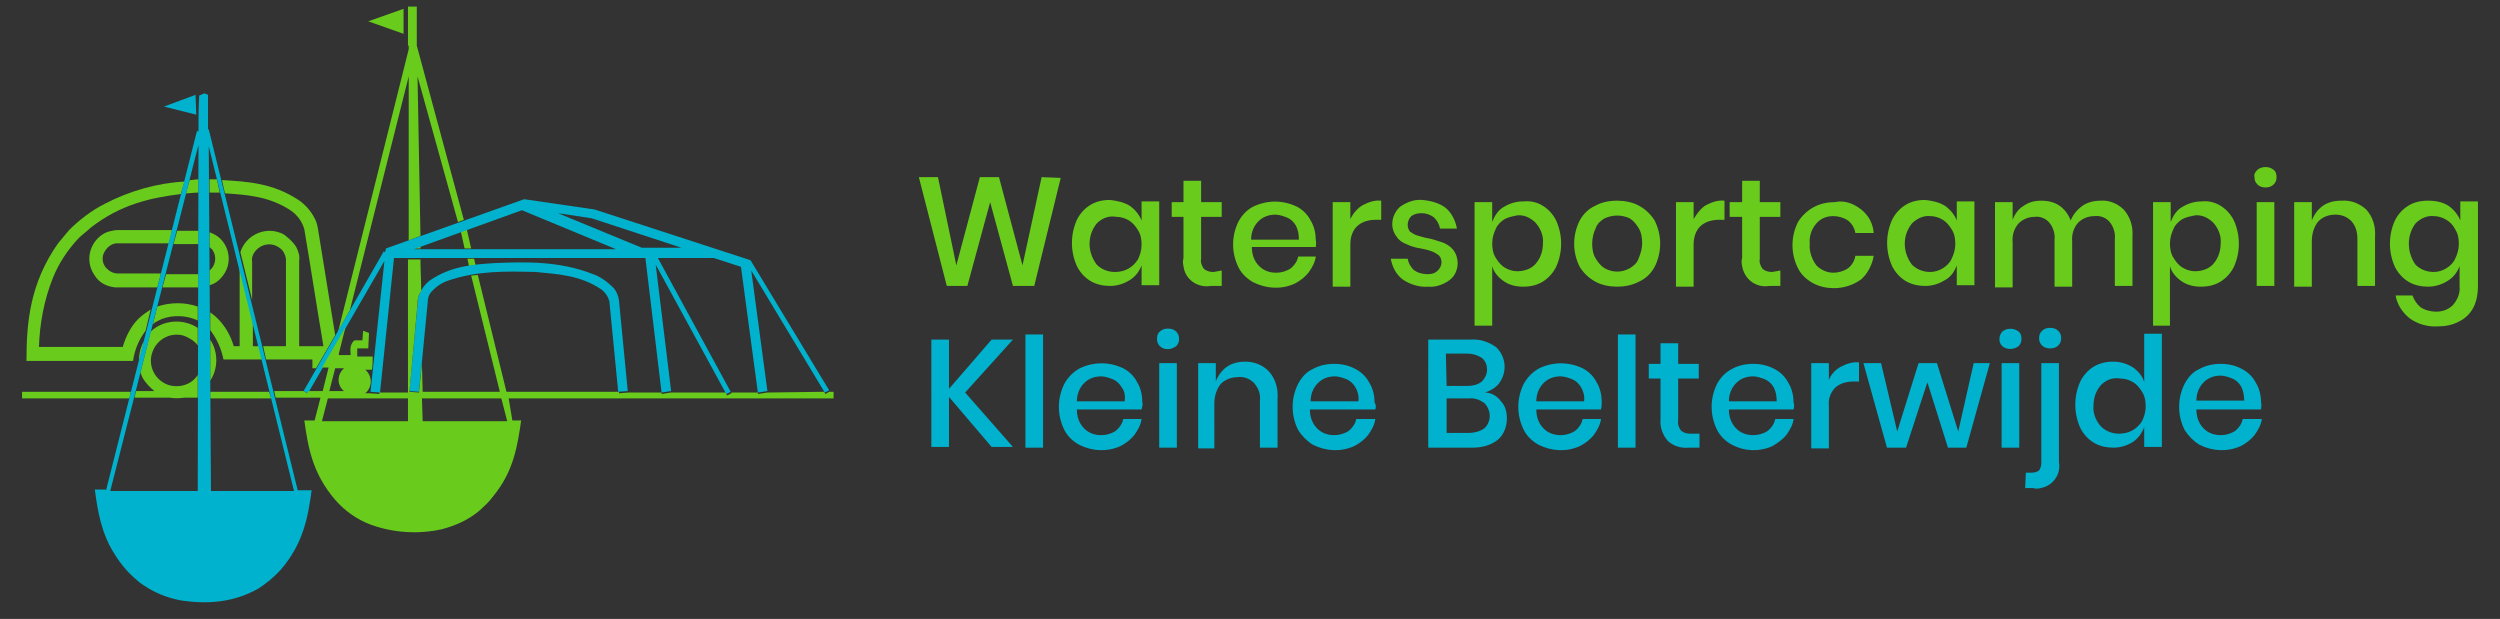 <?xml version="1.0" encoding="UTF-8"?>
<svg xmlns="http://www.w3.org/2000/svg" xmlns:xlink="http://www.w3.org/1999/xlink" id="Layer_1" viewBox="0 0 340.1 84.2">
  <rect x="0" y="0" width="340.1" height="84.2" fill="#333333" stroke="none"/>
  <style>.st2{fill:#69cb1c}.st3{fill:#00b2cd}</style>
  <defs>
    <path id="SVGID_1_" d="M-16.8-42.1h192V86.3h-192z"></path>
  </defs>
  <clipPath id="SVGID_2_">
    <use xlink:href="#SVGID_1_" overflow="visible"></use>
  </clipPath>
  <g clip-path="url(#SVGID_2_)">
    <path fill="#fff" d="M-270.5-69.9h191V57.4h-191z"></path>
    <path class="st2" d="M55.5 6.2V.9h1.2v5.3l6.4 23.7-.8.3-5.5-19.8.4 21.7-1.6.6V10.4l-8 31.8-1.6 2.9 9.6-38.4v-.5"></path>
    <path class="st2" d="M54.9 4.6l-4.8-1.7 4.8-1.7v3.4M21.4 39.1h-5.7c-1.1-.1-2.2-.6-2.8-1.6-1-1.4-1-3.2 0-4.6.5-.7 1.2-1.2 1.9-1.4.4-.1.8-.2 1.2-.2h7.4l-.4 1.8h-7.2c-.8.1-1.4.7-1.7 1.4-.3.7-.1 1.6.5 2.1.4.4.9.6 1.4.6h5.9l-.5 1.9"></path>
    <path class="st2" d="M24.6 26.4c-4.1.5-8.2 1.4-12.3 4.6-.5.5-1.1.9-1.6 1.4C9.2 34 8 35.8 7.2 37.8c-1.2 3-1.8 6.2-1.9 9.4h11.4c.4-1.4 1.1-2.8 2.1-3.8.5-.5 1.1-.9 1.7-1.3l-.7 2.9c-.9 1.2-1.5 2.6-1.7 4.1H3.6c0-5.3.5-10.6 4.3-16l1.5-1.8c1.4-1.4 3.1-2.7 4.9-3.6 3.3-1.7 7-2.8 10.8-3l-.5 1.7m-7 27.8H3v-.9h14.8l-.2.9m1.3-5c0-1 .2-2 .7-2.8l-.7 2.8m8 1.8v3.1h-1.8c-.7.1-1.4.1-2 0h-4.8l.2-.9H21c-.6-.5-1.2-1.1-1.6-1.8-.1-.2-.2-.5-.3-.7l1.4-5.6c1.7-1.6 4.4-1.8 6.4-.5V47c-.4-.6-1.1-1-1.8-1.3-1.8-.6-3.8.4-4.4 2.3-.6 1.8.4 3.8 2.3 4.4 1.5.4 3.1-.1 3.9-1.4m1.7 3.2v-.9h8l.3.9h-8.3m0-8c1.1 1.7 1.1 3.9 0 5.6v-5.6M27 37.3v1.8h-4.9l.5-1.8H27m1.5-.5c.9-.7 1-2 .4-2.8 0-.1-.1-.1-.2-.2l-.2-.2v-2c.6.2 1.1.5 1.5.9 1.3 1.3 1.5 3.4.4 4.9-.5.7-1.1 1.2-1.9 1.4v-2M27 33.2h-3.4l.5-1.8H27v1.8m1.5-7v-1.8h1l.4 1.8h-1.4m-1.5 0c-.6 0-1.1.1-1.7.1l.5-1.8c.4 0 .8-.1 1.2-.1v1.8m1.6 18.7v-2.4c.9.6 1.7 1.5 2.3 2.5.4.7.7 1.4.9 2.1h.8V36.2l1.8 7.3v3.6h.9l.4 1.8h-5.3c-.3-1.5-.9-2.8-1.8-4"></path>
    <path class="st2" d="M26.9 43.6c-1.5-.7-3.3-.8-4.9-.2-.4.2-.9.4-1.2.7l.6-2.4c1.8-.6 3.7-.6 5.5 0v1.9m36.7-8.4h.9l.2.9c-.3 0-.6.1-.9.1l-.2-1m-.4-1.4l-.5-2.3.8-.3.6 2.6h-.9m-7 0l1-.3v.3h-1M43 50.1h-.5v-1.2h-6.3l-.4-1.8h3.1V35.2c-.1-.6-.4-1.2-.9-1.5-1.1-.8-2.5-.5-3.3.5-.3.4-.5.9-.4 1.4v5.2l-1.6-6.5c.7-2.2 3.1-3.4 5.2-2.7.4.1.8.3 1.1.6.5.4 1 .9 1.3 1.4.3.6.5 1.2.4 1.9v11.6H44c-.9-5.3-1.7-10.6-2.6-15.9-.3-1.1-1-2-1.9-2.6-2.9-1.9-5.9-2.1-8.9-2.3l-.4-1.8c3.5.2 6.9.4 10.4 2.7.9.6 1.7 1.5 2.2 2.5.3.5.4 1.1.5 1.7l2.3 14.2-2.6 4.5"></path>
    <path class="st3" d="M26.7 15.6l-4.4-1.1 4.3-1.6.1 2.7"></path>
    <path class="st3" d="M26.9 66.8l.1-47.1-12 47.1h11.9zm1.8 0H40L28.4 19.9l.3 46.9zm-14.3 0l12.4-49 .2.1c0-1.6 0-3.2.1-4.9l.7-.3.5.2v4.7h.1l12.1 49.1h1.9c-.5 3.6-1.1 7.2-4.2 10.8-.9 1-2 1.9-3.1 2.6-3.4 1.9-6.9 2.1-10.4 1.6-1.6-.3-3-.8-4.4-1.6-.6-.4-1.2-.7-1.7-1.2-1.2-1-2.2-2.2-3-3.5-1.8-2.8-2.3-5.8-2.7-8.8h1.5zM57 53.3l-1.3-.1c.4-4.3.8-8.5 1.2-12.8.3-.9.8-1.6 1.5-2.2 2.9-2 5.8-2.2 8.7-2.4 4.5-.2 9-.3 13.6 1.5 1.1.4 2 1.1 2.8 1.9.4.5.6 1 .7 1.6l1.2 12.4-1.3.1L82.9 41c-.2-.7-.6-1.3-1.2-1.7-2.9-1.9-5.9-2-8.8-2.3-4-.1-8-.2-12 1.2-.9.3-1.7.9-2.3 1.6-.3.4-.4.8-.4 1.2L57 53.3"></path>
    <path class="st3" d="M71 28.6l-14.7 5.3h27.5L71 28.6m22 5.2l-12.5-4.1-4.6-.7 11.4 4.7H93zm9 1.7l.1-.1 10.7 17.7-.6.3-10-16.6 2.2 16.4-1.3.2-2.3-17.1-3.7-1.2h-7.6l9.9 18.2-.6.3L89.2 36l2.1 17.2-1.3.2-2.2-18.3H53.6l-1.9 18.3-1.3-.1 1.9-17.8-10.4 18-.6-.3 10.9-19 .2.1.1-.5 18.8-6.7 9.6 1.4 21.2 6.9-.1.1z"></path>
    <path class="st2" d="M60.3 272l-.9-3.6h.5l.4 1.8c.1.5.2.9.3 1.3.1-.4.2-.8.3-1.3l.5-1.8h.5l.4 1.8.3 1.2c.1-.4.2-.8.3-1.3l.5-1.8h.5l-1 3.6h-.5l-.5-1.9c-.1-.4-.2-.8-.2-1.2l-.3 1.2-.5 1.9h-.6zm5.2 0v-.3c-.2.2-.5.4-.8.4-.4 0-.8-.3-.8-.6v-.1c0-.6.6-1 1.6-1v-.1c0-.3-.2-.6-.5-.6h-.1c-.2 0-.5.1-.7.2l-.1-.3c.3-.2.6-.2.9-.2.8 0 1 .5 1 1.1v1.6l-.5-.1zm-.1-1.3c-.5 0-1.1.1-1.1.6 0 .2.2.4.4.5h.1c.3 0 .5-.2.6-.4v-.7zm1.8-2.1v.7h.7v.4h-.7v1.4c0 .3.1.5.4.5h.3v.4c-.1 0-.3.1-.4.1-.2 0-.4-.1-.5-.2-.1-.2-.2-.4-.2-.7v-1.4h-.4v-.4h.4v-.6l.4-.2zm1.4 2.2c0 .5.3.9.8.9h.1c.2 0 .5 0 .7-.1l.1.3c-.3.1-.6.2-.9.2-.7 0-1.2-.5-1.3-1.1v-.2c-.1-.7.4-1.3 1.1-1.4h.1c.6 0 1.1.5 1.1 1.1v.3h-1.8zm1.4-.4c.1-.4-.2-.7-.6-.8h-.1c-.4 0-.7.4-.7.8H70zm1.1-.2v-.8h.4v.5c.1-.3.4-.6.7-.6h.1v.4h-.2c-.3 0-.6.3-.6.6v1.6h-.4v-1.7zm1.7 1.3c.2.1.4.2.6.2.3 0 .5-.2.5-.4s-.1-.4-.5-.5c-.5-.2-.7-.4-.7-.7 0-.4.4-.8.9-.7.2 0 .4.1.6.2l-.1.3c-.2-.1-.3-.1-.5-.1-.3 0-.4.2-.4.4s.2.3.5.4c.5.2.7.4.7.8s-.4.8-1 .8c-.3 0-.5-.1-.7-.2l.1-.5zm2.2-1.3v-.8h.4v.4c.2-.3.5-.5.9-.5.7 0 1.1.6 1.1 1.2v.1c.1.7-.4 1.3-1.1 1.4h-.1c-.3 0-.6-.1-.8-.4v1.4H75v-2.8zm.4.8v.2c.1.3.4.6.7.6.5 0 .8-.4.8-1s-.3-1-.8-1c-.3 0-.6.2-.7.6v.6zm5-.3c.1.7-.5 1.3-1.2 1.4h-.1c-.7 0-1.2-.5-1.2-1.2v-.1c-.1-.7.4-1.3 1.1-1.4h.1c.7 0 1.2.5 1.3 1.2v.1zm-2.1 0c0 .6.3 1 .8 1s.8-.4.8-1c0-.4-.2-1-.8-1s-.8.5-.8 1zm2.7-.5v-.8h.4v.5c.1-.3.4-.6.7-.6h.1v.4H82c-.3 0-.6.3-.6.6v1.6H81v-1.7zm2.4-1.6v.7h.7v.4h-.7v1.4c0 .3.1.5.4.5h.3v.4c-.1 0-.3.1-.4.1-.2 0-.4-.1-.5-.2-.1-.2-.2-.4-.2-.7v-1.4h-.4v-.4h.4v-.6l.4-.2zm3.1 3.3c-.2.1-.5.2-.7.2-.7 0-1.3-.5-1.3-1.2v-.2c0-.7.5-1.4 1.3-1.4h.1c.2 0 .5 0 .7.1l-.1.4c-.2-.1-.4-.1-.6-.1-.5 0-.9.4-.9.9v.1c0 .5.3.9.8 1h.1c.2 0 .4 0 .6-.1v.3zm2 .1v-.3c-.2.2-.5.4-.8.4-.4 0-.8-.3-.8-.6v-.1c0-.6.6-1 1.6-1v-.1c0-.3-.2-.6-.5-.6h-.1c-.2 0-.5.1-.7.2l-.1-.3c.3-.2.6-.2.9-.2.8 0 1 .5 1 1.1v1.6l-.5-.1zm-.1-1.3c-.5 0-1.1.1-1.1.6 0 .2.1.4.4.5h.1c.3 0 .5-.2.6-.4v-.7zm1.2-.6v-.7h.4v.4c.2-.3.5-.5.8-.5.3 0 .6.2.7.5l.3-.3c.2-.1.4-.2.6-.2.3 0 .9.2.9 1.1v1.5h-.5v-1.4c0-.5-.2-.8-.6-.8-.3 0-.5.2-.6.4v1.8h-.5v-1.6c0-.4-.2-.7-.5-.7s-.5.2-.6.5v1.8h-.5l.1-1.8zm4.5.1v-.8h.4v.4c.2-.3.5-.5.9-.5.7 0 1.1.6 1.1 1.2v.1c.1.7-.4 1.3-1.1 1.4h-.1c-.3 0-.6-.1-.8-.4v1.4H94l.1-2.8zm.5.8v.2c.1.3.4.6.7.6.5 0 .8-.4.8-1s-.3-1-.8-1c-.4 0-.7.2-.7.6v.6zm3.1-2.3c0 .2-.1.3-.3.3-.2 0-.3-.1-.3-.3 0-.2.1-.3.3-.3.2 0 .3.1.3.3 0-.1 0-.1 0 0zm-.5 3.3v-2.6h.5v2.6h-.5zm1.3-1.9v-.7h.4v.4c.2-.3.5-.5.9-.5s.9.2.9 1.1v1.6h-.5v-1.5c0-.4-.2-.8-.6-.8-.3 0-.6.2-.6.5v1.8h-.5v-1.9zm5.2-.7v2.2c.1.4-.1.9-.4 1.2-.3.2-.6.3-.9.3-.3 0-.6-.1-.9-.2l.1-.4c.2.1.5.2.8.2.5 0 .8-.3.8-.9v-.3c-.2.3-.5.5-.8.4-.6 0-1.1-.6-1.1-1.2v-.1c-.1-.7.4-1.3 1.1-1.4h.1c.3 0 .7.2.8.4v-.4l.4.2zm-.5 1c0-.4-.3-.7-.7-.7-.4 0-.8.4-.8 1s.3.9.8.9c.3 0 .6-.2.7-.5v-.7zm-34-216.2h44.2v-.9h-.6l-.5.3-.2-.3-7.7.1-1.3.2v-.2h-3.6v.1l-.6.3-.2-.4h-7.4l-1.3.2v-.2h-4.5l-1.3.1v-.2H68.9L65 37.4l-.9.1L68 53.3H57.5l-.1-3.9-.4 4-1.3-.1 1.1-12c0-.6.1-1.2.5-1.7 0-1.4-.1-2.9-.1-4.3h-1.7v18.1h-3.9v.2l-1.3-.1h-.6l.2-.2c.8-.9.7-2.2-.2-3h.9c.1-.6.1-1.2.1-1.8h-2.1v-1.1h1.5l.1-2.1-.8-.3-.1 1.3h-.9c-.1 0-.2 0-.3.1-.6.7-.4 1.3-.4 1.9h-1.6v-.2l.9-3.6-3.2 5.5h.9l-.8 3.2H42l-.2.3-.5-.3h-4l.2.9h6.1l-.8 3.1h-1.4c.5 3.6 1.1 7.2 4.2 10.8 1.3 1.5 3 2.7 4.9 3.4 3.1 1.1 6.4 1.3 9.6.6 1.9-.5 3.7-1.3 5.2-2.6.5-.5 1-.9 1.4-1.4l.4-.5c2.8-3.4 3.3-6.9 3.8-10.3h-1.2l-.5-3zm-23.6-4.1h1.2l-.2.2c-.8.9-.7 2.2.2 2.9h-2l.8-3.1zm9.9 7.2H43.8l.8-3.1h10.9v3.1zm2 0l-.1-3.1h10.8l.8 3.1H57.5z"></path>
  </g>
  <path class="st2" d="M144.3 24.2l-3.6 14.7h-2.9l-3.1-11.4-3.1 11.4h-2.8L125 24.1h2.6l2.5 12 3.2-12h2.6l3.2 12 2.6-12 2.6.1zm9.4 3.8c.7.5 1.3 1.2 1.6 2v-2.6h2.4v11.4h-2.4v-2.7c-.3.8-.8 1.5-1.6 2s-1.7.8-2.7.8c-.9 0-1.9-.2-2.7-.7-.8-.5-1.4-1.2-1.8-2-.9-2-.9-4.3 0-6.3.4-.8 1-1.5 1.8-2s1.7-.7 2.7-.7c.9.1 1.9.3 2.7.8zm-4.5 2.4c-1.3 1.6-1.3 3.9 0 5.6.7.7 1.6 1 2.5 1 1.3 0 2.4-.6 3.1-1.7.3-.6.5-1.3.5-2s-.1-1.4-.5-2c-.3-.5-.7-1-1.2-1.3-.5-.3-1.1-.5-1.7-.5-1.1-.2-2 .2-2.7.9zm17 6.4v2.1h-1.5c-1.8.3-3.5-.9-3.7-2.7-.1-.4-.1-.7 0-1.1v-5.6h-1.6v-2h1.6v-2.9h2.4v2.9h2.8v2h-2.8v5.7c-.1.5.1 1 .4 1.4.4.3.8.4 1.3.4l1.1-.2zm12.8-3.2h-8.7c0 1 .3 1.9 1 2.6.6.6 1.4.9 2.3.9.7 0 1.4-.2 2-.6.5-.4.9-1 1-1.6h2.4c-.1.8-.5 1.5-1 2.2-.5.6-1.1 1.1-1.9 1.5-1.8.8-3.8.7-5.6-.2-.9-.5-1.6-1.2-2-2-1-2-1-4.3 0-6.3.5-.9 1.2-1.6 2-2 1.9-.9 4-.9 5.9 0 .8.4 1.5 1.1 1.9 1.9.5.8.7 1.8.7 2.7.1.3 0 .6 0 .9zm-2.7-2.9c-.3-.5-.7-.9-1.2-1.1-.5-.2-1.1-.4-1.6-.4-.9 0-1.7.3-2.3.9-.7.7-1 1.6-1 2.5h6.5c0-.7-.1-1.3-.4-1.9zm9.1-2.8c.8-.4 1.6-.7 2.5-.6v2.6h-.7c-.9 0-1.8.2-2.5.8-.7.6-1 1.6-1 2.5V39h-2.4V27.5h2.4v2.3c.4-.8 1-1.5 1.7-1.9zm11.3.4c.8.7 1.3 1.7 1.5 2.8h-2.3c-.1-.6-.4-1.1-.8-1.5-.5-.4-1.1-.6-1.7-.6-.5 0-1 .1-1.4.4-.3.3-.5.7-.5 1.2 0 .3.1.6.3.9.3.2.6.4.9.5.4.1.9.3 1.5.4.7.1 1.4.4 2.1.6.5.2 1 .5 1.4 1 .4.5.6 1.2.6 1.8 0 .9-.4 1.8-1.1 2.3-.8.6-1.9 1-2.9.9-1.2.1-2.5-.3-3.5-1-.9-.7-1.4-1.7-1.6-2.8h2.3c.1.6.4 1.1.8 1.5.5.4 1.2.6 1.9.6.5 0 1-.1 1.4-.5.3-.3.5-.7.5-1.1 0-.4-.1-.7-.4-1-.3-.2-.6-.4-.9-.5-.5-.2-1-.3-1.5-.4-.7-.1-1.4-.3-2-.6-.5-.2-1-.5-1.3-1-.4-.5-.6-1.1-.6-1.7 0-.9.4-1.8 1.1-2.4.9-.6 1.9-1 3-.9 1.1.1 2.3.4 3.2 1.1zm13.2-.3c.8.5 1.4 1.2 1.8 2 .9 2 .9 4.3 0 6.3-.4.8-1 1.5-1.8 2s-1.7.7-2.7.7c-.9 0-1.9-.2-2.7-.8-.7-.5-1.3-1.2-1.5-2v8.1h-2.4V27.5h2.4v2.7c.3-.8.8-1.6 1.5-2 .8-.5 1.7-.8 2.7-.8 1-.1 1.9.1 2.7.6zm-5.2 1.8c-.5.3-1 .8-1.2 1.3-.3.6-.5 1.3-.5 2s.1 1.4.5 2c.3.5.7 1 1.2 1.3.5.3 1.1.5 1.7.5.9 0 1.9-.3 2.5-1 .7-.8 1-1.8 1-2.8.1-1-.3-2-1-2.8-.7-.7-1.6-1.1-2.5-1-.5.1-1.1.2-1.7.5zM223 28c.9.5 1.6 1.2 2.1 2 1 2 1 4.3 0 6.3-.5.9-1.2 1.6-2.1 2-.9.5-2 .7-3 .7s-2.1-.2-3-.7c-.9-.5-1.6-1.2-2.1-2-1-2-1-4.3 0-6.3.5-.9 1.2-1.6 2.1-2 .9-.5 1.9-.7 3-.7 1 0 2.1.2 3 .7zm-4.7 1.7c-.5.3-1 .7-1.2 1.3-.3.6-.5 1.4-.5 2.1 0 .7.1 1.5.5 2.1.3.5.7 1 1.2 1.3 1.1.6 2.3.6 3.4 0 .5-.3 1-.7 1.2-1.3.3-.7.5-1.4.5-2.1 0-.7-.1-1.5-.5-2.1-.3-.5-.7-1-1.2-1.3-1.1-.5-2.3-.5-3.4 0zm13.8-1.8c.8-.4 1.6-.7 2.5-.6v2.6h-.7c-.9 0-1.8.2-2.5.8-.7.6-1 1.6-1 2.5V39H228V27.5h2.4v2.3c.5-.8 1-1.5 1.7-1.9zm10.1 8.9v2.1h-1.5c-1.8.3-3.4-.9-3.7-2.7-.1-.4-.1-.8 0-1.1v-5.6h-1.7v-2h1.7v-2.9h2.4v2.9h2.8v2h-2.8v5.7c-.1.5.1 1 .4 1.4.4.3.8.4 1.3.4l1.1-.2zm11-8.3c1 .8 1.6 1.9 1.7 3.2h-2.5c-.1-.7-.5-1.3-1-1.7-.6-.4-1.3-.6-2-.6-.9 0-1.7.3-2.3 1-.7.8-1 1.8-.9 2.8-.1 1 .3 2.1.9 2.9.6.6 1.4 1 2.3 1 .7 0 1.4-.2 2-.6.5-.4.9-1 1-1.7h2.5c-.2 1.2-.8 2.4-1.7 3.2-1.1.8-2.4 1.2-3.7 1.2-1 0-2-.2-2.9-.7-.9-.5-1.6-1.2-2-2-1-2-1-4.3 0-6.3.5-.8 1.2-1.5 2.1-2 .9-.5 1.9-.7 2.9-.7 1.3-.3 2.6.2 3.6 1zm11.4-.5c.7.5 1.3 1.2 1.6 2v-2.6h2.4v11.4h-2.4v-2.7c-.3.8-.8 1.6-1.6 2-.8.5-1.7.8-2.7.8-.9 0-1.9-.2-2.7-.7-.8-.5-1.4-1.2-1.8-2-.9-2-.9-4.3 0-6.3.4-.8 1-1.5 1.8-2s1.7-.7 2.7-.7c.9.1 1.9.3 2.7.8zm-4.5 2.4c-1.3 1.6-1.3 3.9 0 5.6.7.7 1.6 1 2.5 1 .6 0 1.2-.2 1.7-.5s1-.8 1.2-1.3c.3-.6.5-1.3.5-2s-.1-1.4-.5-2c-.3-.5-.7-1-1.2-1.3-.5-.3-1.1-.5-1.7-.5-.9-.1-1.8.3-2.5 1zm28.8-1.9c.9 1 1.3 2.3 1.2 3.7v6.7h-2.4v-6.4c.1-.8-.2-1.7-.7-2.3-.5-.6-1.3-.9-2.1-.8-.8 0-1.6.3-2.2.9-.6.7-.9 1.6-.8 2.6V39h-2.4v-6.4c.1-.8-.2-1.7-.7-2.3-.5-.6-1.3-.9-2-.8-.8 0-1.6.3-2.2.9-.6.7-.9 1.6-.8 2.6v6.1h-2.4V27.5h2.4v2.4c.3-.8.8-1.5 1.5-1.9.7-.5 1.5-.7 2.4-.7.9 0 1.8.2 2.5.7.7.5 1.2 1.2 1.5 2 .3-.8.9-1.5 1.6-2 .7-.5 1.6-.7 2.5-.7 1.1-.1 2.3.4 3.1 1.2zm13.2-.5c.8.5 1.4 1.2 1.8 2 .9 2 .9 4.3 0 6.3-.4.8-1 1.5-1.8 2s-1.7.7-2.7.7c-.9 0-1.9-.2-2.7-.8-.7-.5-1.3-1.2-1.5-2v8.1h-2.3V27.5h2.4v2.7c.3-.8.8-1.6 1.5-2 .8-.5 1.7-.8 2.7-.8.9-.1 1.8.1 2.6.6zm-5.2 1.8c-.5.3-1 .8-1.2 1.3-.3.6-.5 1.3-.5 2s.1 1.4.5 2c.3.5.7 1 1.2 1.3.5.3 1.1.5 1.7.5.9 0 1.9-.3 2.5-1 .7-.8 1-1.8 1-2.8.1-1-.3-2-1-2.8-.7-.7-1.6-1.1-2.5-1-.5.1-1.1.2-1.7.5zm10.2-6.7c.6-.5 1.6-.5 2.2 0 .3.2.4.6.4 1s-.1.7-.4 1c-.3.3-.7.4-1.1.4-.4 0-.8-.1-1.1-.4-.3-.3-.4-.6-.4-1-.1-.4.1-.7.4-1zm2.3 4.4v11.4H307V27.5h2.4zm12.5 1c.9 1 1.3 2.3 1.2 3.7v6.7h-2.4v-6.4c0-.9-.2-1.7-.8-2.4-.6-.6-1.3-.9-2.2-.9-.9 0-1.7.3-2.3.9-.6.7-.9 1.7-.9 2.7V39h-2.4V27.5h2.4V30c.3-.8.8-1.5 1.5-2s1.6-.7 2.5-.7c1.4-.1 2.5.4 3.4 1.2zm11.2-.5c.7.5 1.3 1.2 1.6 2v-2.6h2.4V39c0 1-.2 2-.6 2.8-.4.8-1.1 1.5-1.9 1.9-.9.5-1.9.7-2.9.7-1.4.1-2.8-.3-3.9-1.1-1-.8-1.7-1.9-1.9-3.1h2.3c.2.6.6 1.2 1.1 1.6.6.4 1.4.6 2.1.6.9 0 1.7-.3 2.3-.9.6-.7 1-1.6.9-2.5v-2.8c-.3.8-.8 1.5-1.6 2s-1.7.8-2.7.8c-.9 0-1.9-.2-2.7-.7-.8-.5-1.4-1.2-1.8-2-.9-2-.9-4.3 0-6.3.4-.8 1-1.5 1.8-2s1.7-.7 2.7-.7c1.1 0 2 .2 2.8.7zm-4.5 2.4c-1.2 1.6-1.2 3.9 0 5.6.7.7 1.6 1 2.5 1 .6 0 1.2-.2 1.7-.5s1-.8 1.2-1.3c.3-.6.5-1.3.5-2s-.1-1.4-.5-2c-.3-.6-.7-1-1.2-1.3-.5-.3-1.1-.5-1.7-.5-.9-.1-1.8.3-2.5 1z"></path>
  <path class="st3" d="M131.3 53.4l6.5 7.4h-2.9l-5.8-6.8v6.8h-2.4V46.2h2.4v6.7l5.8-6.7h2.9l-6.5 7.2zm10.6-7.9v15.4h-2.4V45.5h2.4zm13.4 10.2h-8.8c0 1 .3 1.9 1 2.6.6.6 1.4.9 2.3.9.7 0 1.4-.2 2-.6.5-.4.9-1 1-1.6h2.5c-.1.8-.5 1.5-1 2.2-.5.6-1.1 1.1-1.9 1.5-1.8.8-3.8.7-5.6-.2-.9-.5-1.6-1.2-2-2-1-2-1-4.3 0-6.3.5-.9 1.2-1.6 2.1-2.1 1.9-.9 4-.9 5.9 0 .8.4 1.5 1.1 1.9 1.9.5.8.7 1.8.7 2.7.1.3 0 .6-.1 1zm-2.7-3c-.3-.5-.7-.9-1.2-1.1-.5-.2-1.1-.4-1.6-.4-.9 0-1.7.3-2.3.9-.7.7-1 1.6-1 2.5h6.5c.1-.7 0-1.4-.4-1.9zm5.2-7.6c.3-.3.7-.4 1.1-.4.4 0 .8.1 1.1.4.3.3.4.6.4 1s-.1.7-.4 1c-.3.2-.7.4-1.1.4-.4 0-.8-.1-1.1-.4-.3-.3-.4-.6-.4-1s.1-.8.4-1zm2.3 4.3v11.5h-2.4V49.4h2.4zm12.5 1.1c.9 1 1.3 2.3 1.2 3.7v6.7h-2.4v-6.4c.1-.9-.2-1.7-.8-2.4-.6-.6-1.4-.9-2.2-.8-.8 0-1.7.3-2.3.9-.6.7-.9 1.7-.9 2.7V61H163V49.4h2.4v2.5c.3-.8.8-1.5 1.5-2s1.6-.7 2.5-.7c1.2 0 2.3.4 3.2 1.3zm14.5 5.2h-8.9c0 1 .3 1.9 1 2.6.6.6 1.4.9 2.3.9.7 0 1.4-.2 2-.6.5-.4.9-1 1-1.6h2.6c-.1.8-.5 1.5-1 2.2-.5.6-1.1 1.1-1.9 1.5-1.8.8-3.8.7-5.6-.2-.8-.5-1.5-1.2-2-2-1-2-1-4.3 0-6.3.5-.9 1.1-1.6 2-2 .9-.5 1.9-.7 2.9-.7s2 .2 2.9.7c.8.4 1.5 1.1 1.9 1.9.5.8.7 1.8.7 2.7.2.2.2.5.1.9zm-2.7-3c-.3-.5-.7-.9-1.2-1.1-.5-.2-1.1-.4-1.6-.4-.9 0-1.7.3-2.3.9-.7.7-1 1.6-1 2.5h6.5c.1-.7-.1-1.4-.4-1.9zm19.8 1.9c.6.6.8 1.5.8 2.3 0 1.1-.4 2.2-1.2 2.9-1 .8-2.2 1.1-3.5 1.1h-6V46.2h5.8c1.2-.1 2.4.3 3.4 1 1.4 1.3 1.6 3.4.4 5-.5.6-1.2 1-1.9 1.2.9 0 1.7.5 2.2 1.2zm-7.4-2.1h2.9c.7 0 1.4-.2 1.9-.6.4-.4.7-1 .7-1.6 0-.6-.2-1.2-.7-1.6-.6-.4-1.3-.6-2-.6h-2.9l.1 4.4zm5.1 5.8c1-.9 1-2.4.1-3.4l-.1-.1c-.6-.4-1.3-.7-2.1-.6h-3v4.7h3c.7 0 1.5-.2 2.1-.6zm15.9-2.6H209c0 1 .3 1.9 1 2.6.6.6 1.4.9 2.3.9.7 0 1.4-.2 2-.6.5-.4.9-1 1-1.6h2.5c-.1.8-.5 1.5-1 2.2-.5.6-1.1 1.1-1.9 1.5-1.8.8-3.8.7-5.6-.2-.9-.5-1.6-1.2-2-2-1-2-1-4.3 0-6.3.5-.9 1.2-1.6 2.1-2.1 1.9-.9 4-.9 5.9 0 .8.4 1.5 1.1 1.9 1.9.5.8.7 1.8.7 2.7 0 .3 0 .6-.1 1zm-2.7-3c-.3-.5-.7-.9-1.2-1.1-.5-.2-1.1-.4-1.6-.4-.9 0-1.7.3-2.3.9-.7.7-1 1.6-1 2.5h6.5c.1-.7-.1-1.4-.4-1.9zm7.4-7.2v15.4h-2.4V45.5h2.4zm8.7 13.3v2.1h-1.5c-1 .1-2-.2-2.8-.9-.7-.8-1.1-1.9-1-2.9v-5.6h-1.6v-2h1.6v-2.8h2.4v2.8h2.8v2h-2.8v5.7c-.1.5.1 1 .4 1.4.4.3.8.4 1.3.4h1.2zm12.8-3.1h-8.8c0 1 .3 1.9 1 2.6.6.6 1.4.9 2.3.9.7 0 1.4-.2 2-.6.5-.4.9-1 1-1.6h2.5c-.1.8-.5 1.5-1 2.2-.5.6-1.2 1.1-1.9 1.5-1.8.8-3.8.7-5.5-.2-.9-.5-1.6-1.2-2-2-1-2-1-4.3 0-6.3.5-.9 1.2-1.6 2-2 .9-.5 1.9-.7 2.9-.7s2 .2 2.9.7c.8.4 1.5 1.1 1.9 1.9.5.8.7 1.8.7 2.7.1.2.1.5 0 .9zm-2.7-3c-.3-.5-.7-.9-1.2-1.1-.5-.2-1.1-.4-1.6-.4-.9 0-1.7.3-2.3.9-.7.7-1 1.6-1 2.5h6.5c0-.7-.1-1.3-.4-1.9zm9.1-2.8c.8-.4 1.6-.7 2.5-.6v2.6h-.7c-.9 0-1.8.2-2.5.8-.7.7-1 1.6-.9 2.5V61h-2.4V49.4h2.4v2.3c.3-.8.9-1.4 1.6-1.8zm20.3-.5l-3.2 11.5H265l-2.8-8.9-2.9 8.9h-2.6l-3.2-11.5h2.4l2.2 9.3 2.9-9.3h2.5l2.9 9.3 2.1-9.3h2.2zm1.7-4.3c.6-.5 1.6-.5 2.2 0 .3.2.4.6.4 1s-.1.7-.4 1c-.7.5-1.6.5-2.2 0-.3-.3-.4-.6-.4-1s.2-.8.4-1zm2.3 4.3v11.5h-2.4V49.4h2.4zm.9 14.9h.8c.4 0 .7-.1 1-.3.2-.3.3-.7.3-1V49.4h2.4v13.5c.3 1.6-.8 3.2-2.5 3.5-.3.1-.7.1-1 0h-1.1l.1-2.1zm2.2-17.3c-.3-.3-.4-.6-.4-1s.1-.7.4-1c.3-.3.7-.4 1.1-.4.4 0 .8.1 1.1.4.3.3.4.6.4 1s-.1.7-.4 1c-.3.3-.7.4-1.1.4-.4 0-.8-.1-1.1-.4zm12.4 3c.7.5 1.3 1.2 1.5 2v-6.6h2.4v15.4h-2.4v-2.7c-.3.8-.8 1.5-1.5 2-.8.5-1.7.8-2.7.8-.9 0-1.9-.2-2.7-.7-.8-.5-1.4-1.2-1.8-2-.9-2-.9-4.3 0-6.3.4-.8 1-1.5 1.8-2s1.7-.7 2.7-.7c1 0 1.9.3 2.7.8zm-4.4 2.4c-.7.8-1 1.8-1 2.8-.1 1 .3 2 1 2.8.7.7 1.6 1 2.5 1 1.3 0 2.4-.6 3.1-1.7.3-.6.5-1.3.5-2s-.1-1.4-.5-2c-.3-.5-.7-1-1.2-1.3-.5-.3-1.1-.5-1.7-.5-1.1-.2-2 .2-2.7.9zm21.8 3.3h-8.8c0 1 .3 1.9 1 2.6.6.6 1.4.9 2.3.9.7 0 1.4-.2 2-.6.5-.4.9-1 1-1.6h2.6c-.1.8-.5 1.5-1 2.2-.5.6-1.1 1.1-1.9 1.5-1.8.8-3.8.7-5.6-.2-.8-.5-1.5-1.2-2-2-1-2-1-4.3 0-6.3.5-.9 1.1-1.6 2-2 .9-.5 1.9-.7 2.9-.7s2 .2 2.9.7c.8.4 1.5 1.1 1.9 1.9.5.8.7 1.8.7 2.7.1.2 0 .5 0 .9zm-2.7-3.1c-.3-.5-.7-.9-1.2-1.1-.5-.2-1.1-.4-1.6-.4-.9 0-1.7.3-2.3.9-.7.7-1 1.6-1 2.5h6.5c0-.6-.1-1.3-.4-1.9z"></path>
</svg>
